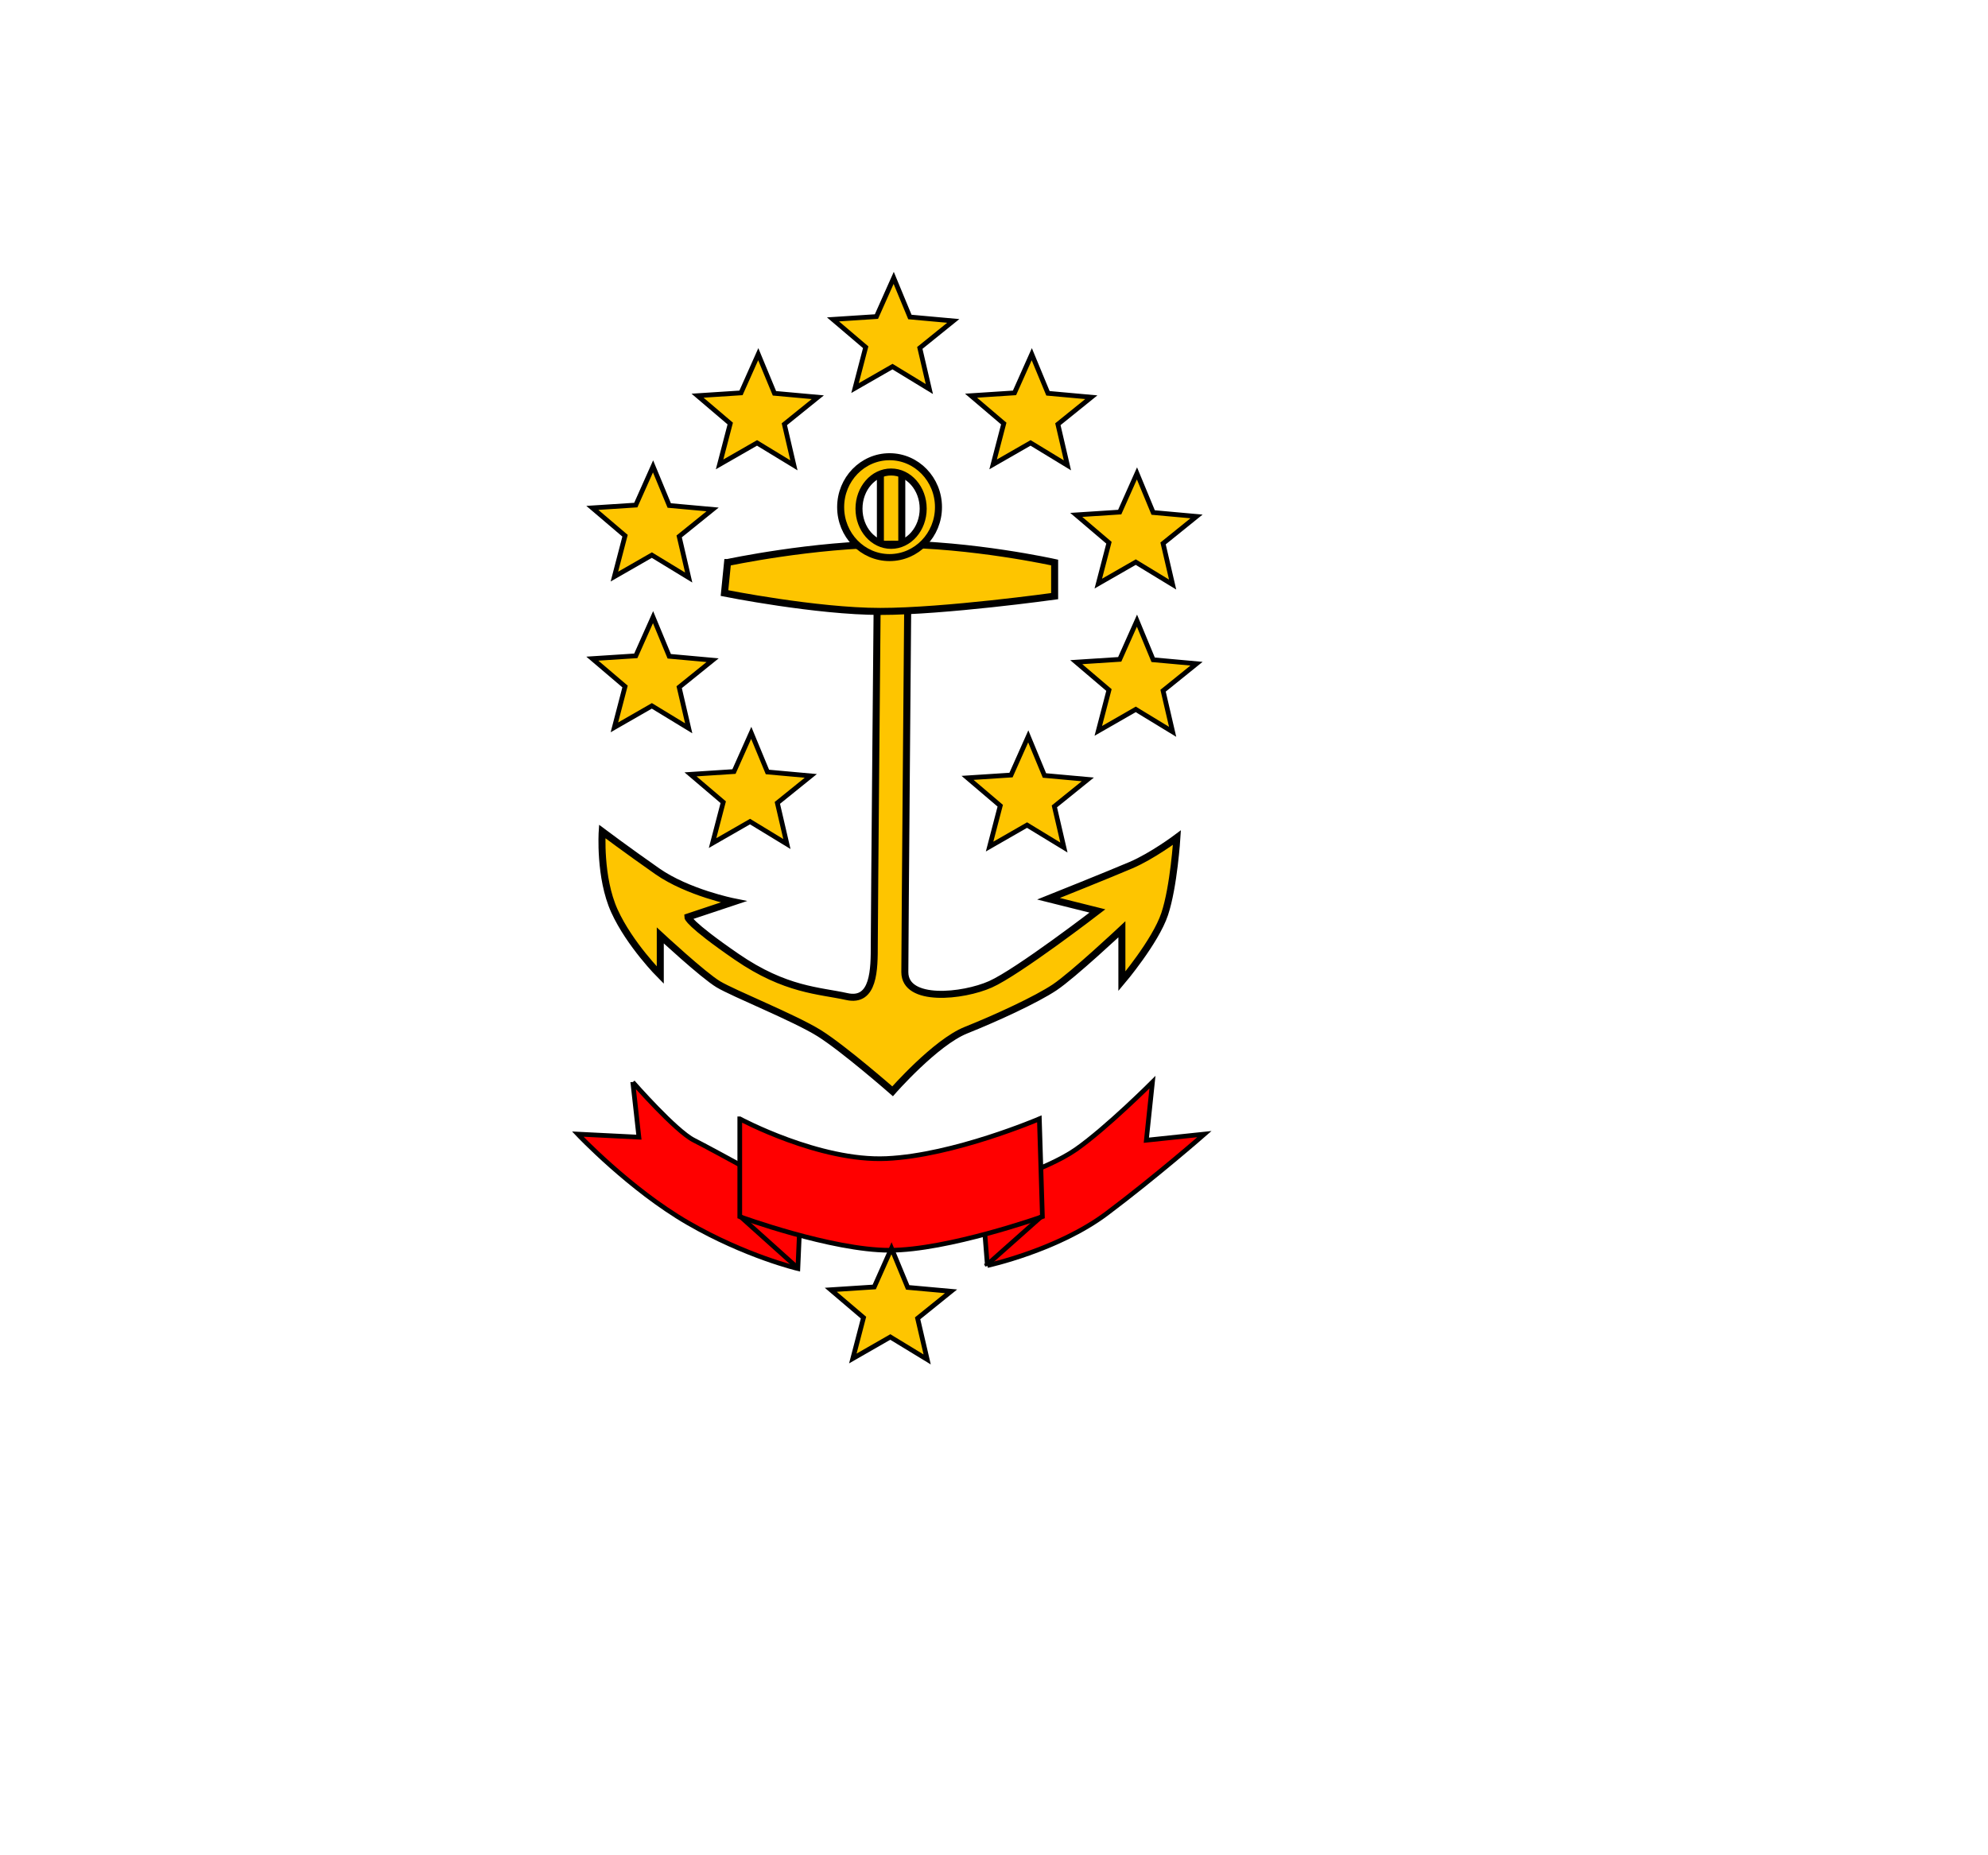 <?xml version="1.0"?><svg width="566.929" height="529.134" xmlns="http://www.w3.org/2000/svg">
 <title>sea</title>

 <g>
  <title>Layer 1</title>
  <path fill="#ff0000" fill-rule="evenodd" stroke="#000000" stroke-width="1pt" id="path641" d="m180.454,308.635c0,0 12.205,13.948 17.435,16.563c5.23,2.615 30.512,16.563 30.512,16.563l-0.872,20.05c0,0 -14.82,-3.487 -31.383,-13.076c-16.563,-9.589 -31.383,-25.281 -31.383,-25.281l17.435,0.872l-1.744,-15.692z"/>
  <path fill="#ff0000" fill-rule="evenodd" stroke="#000000" stroke-width="1pt" id="path642" d="m281.578,360.94c0,0 20.051,-4.359 33.999,-14.82c13.948,-10.461 27.896,-22.666 27.896,-22.666l-16.563,1.744l1.744,-16.563c0,0 -13.076,13.076 -21.794,19.179c-8.718,6.102 -27.025,11.333 -27.025,11.333l1.744,21.794z"/>
  <path fill="#ff0000" fill-rule="evenodd" stroke="#000000" stroke-width="1pt" id="path643" d="m210.965,319.096c0,0 22.666,12.205 41.844,11.333c19.179,-0.872 43.588,-11.333 43.588,-11.333l0.872,27.896c0,0 -27.025,9.589 -43.588,9.589c-16.563,0 -42.716,-9.589 -42.716,-9.589l0,-27.896z"/>
  <path fill="none" fill-rule="evenodd" stroke="#000000" stroke-width="1pt" id="path644" d="m210.989,346.828l16.376,14.702"/>
  <path fill="none" fill-rule="evenodd" stroke="#000000" stroke-width="1pt" id="path646" d="m296.94,346.992l-15.198,13.501"/>
  <path fill="#fec500" fill-rule="evenodd" stroke="#000000" stroke-width="2" id="path630" d="m250.195,166.538c0,0 -0.872,95.893 -0.872,102.867c0,6.974 0,16.563 -7.846,14.82c-7.846,-1.744 -17.435,-1.744 -31.383,-11.333c-13.948,-9.589 -13.948,-11.333 -13.948,-11.333l13.076,-4.359c0,0 -13.076,-2.615 -21.794,-8.718c-8.718,-6.102 -15.692,-11.333 -15.692,-11.333c0,0 -0.872,13.076 3.487,22.666c4.359,9.589 13.076,18.307 13.076,18.307l0,-11.333c0,0 12.205,11.333 16.563,13.948c4.359,2.615 21.794,9.589 28.768,13.948c6.974,4.359 20.922,16.563 20.922,16.563c0,0 12.205,-13.948 20.922,-17.435c8.718,-3.487 20.051,-8.718 25.281,-12.205c5.231,-3.487 19.179,-16.563 19.179,-16.563l0,14.82c0,0 9.589,-11.333 12.205,-19.179c2.615,-7.846 3.487,-21.794 3.487,-21.794c0,0 -6.974,5.23 -13.076,7.846c-6.102,2.615 -23.538,9.589 -23.538,9.589l13.948,3.487c0,0 -22.666,17.435 -30.512,20.922c-7.846,3.487 -24.409,5.23 -24.409,-3.487c0,-8.718 0.872,-110.713 0.872,-110.713l-8.718,0z"/>
  <rect fill="#fec500" fill-rule="evenodd" stroke-width="2" stroke="#000000" y="134.283" x="251.066" width="6.102" id="rect631" height="26.153"/>
  <path fill="#fec500" fill-rule="evenodd" stroke="#000000" stroke-width="2" id="path629" d="m207.478,160.436c0,0 24.409,-5.231 47.075,-5.231c22.666,0 46.203,5.231 46.203,5.231l0,9.589c0,0 -31.383,4.359 -49.69,4.359c-18.307,0 -44.46,-5.231 -44.46,-5.231l0.872,-8.717z"/>
  <path fill="#fec500" fill-rule="evenodd" stroke="#000000" stroke-width="2" id="path640" d="m263.271,145.077c0,5.777 -4.098,10.461 -9.154,10.461c-5.055,0 -9.154,-4.684 -9.154,-10.461c0,-5.777 4.098,-10.461 9.154,-10.461c5.055,0 9.154,4.684 9.154,10.461zm4.359,-0.436c0,7.944 -6.245,14.384 -13.948,14.384c-7.703,0 -13.948,-6.44 -13.948,-14.384c0,-7.944 6.245,-14.384 13.948,-14.384c7.703,0 13.948,6.44 13.948,14.384z"/>
  <polygon fill="#fec500" fill-rule="evenodd" stroke-width="1.36" stroke="#000000" points="254.86,79.252 259.479,90.411 271.846,91.529 262.307,99.229 265.03,110.957 254.516,104.557 243.832,110.687 246.873,99.032 237.547,91.092 249.94,90.289 254.86,79.252 " id="polygon616"/>
  <polygon id="svg_1" fill="#fec500" fill-rule="evenodd" stroke-width="1.36" stroke="#000000" points="324.235,135.014 328.853,146.173 341.22,147.291 331.682,154.99 334.405,166.719 323.891,160.318 313.207,166.449 316.247,154.794 306.921,146.854 319.314,146.051 324.235,135.014 "/>
  <polygon id="svg_2" fill="#fec500" fill-rule="evenodd" stroke-width="1.36" stroke="#000000" points="294.235,101.014 298.853,112.173 311.22,113.291 301.682,120.99 304.405,132.719 293.891,126.318 283.207,132.449 286.247,120.794 276.921,112.854 289.314,112.051 294.235,101.014 "/>
  <polygon id="svg_3" fill="#fec500" fill-rule="evenodd" stroke-width="1.36" stroke="#000000" points="324.235,177.014 328.853,188.173 341.22,189.291 331.682,196.99 334.405,208.719 323.891,202.318 313.207,208.449 316.247,196.794 306.921,188.854 319.314,188.051 324.235,177.014 "/>
  <polygon id="svg_4" fill="#fec500" fill-rule="evenodd" stroke-width="1.36" stroke="#000000" points="293.235 210.014 297.853 221.173 310.22 222.291 300.682 229.99 303.405 241.719 292.891 235.318 282.207 241.449 285.247 229.794 275.921 221.854 288.314 221.051 293.235 210.014"/>
  <polygon id="svg_5" fill="#fec500" fill-rule="evenodd" stroke-width="1.36" stroke="#000000" points="214.235,209.014 218.853,220.173 231.22,221.291 221.682,228.99 224.405,240.719 213.891,234.318 203.207,240.449 206.247,228.794 196.921,220.854 209.314,220.051 214.235,209.014 "/>
  <polygon id="svg_6" fill="#fec500" fill-rule="evenodd" stroke-width="1.36" stroke="#000000" points="186.235,176.014 190.853,187.173 203.22,188.291 193.682,195.99 196.405,207.719 185.891,201.318 175.207,207.449 178.247,195.794 168.921,187.854 181.314,187.051 186.235,176.014 "/>
  <polygon id="svg_7" fill="#fec500" fill-rule="evenodd" stroke-width="1.36" stroke="#000000" points="254.235,356.014 258.853,367.173 271.22,368.291 261.682,375.99 264.405,387.719 253.891,381.318 243.207,387.449 246.247,375.794 236.921,367.854 249.314,367.051 254.235,356.014 "/>
  <polygon id="svg_8" fill="#fec500" fill-rule="evenodd" stroke-width="1.36" stroke="#000000" points="216.235 101.014 220.853 112.173 233.22 113.291 223.682 120.99 226.405 132.719 215.891 126.318 205.207 132.449 208.247 120.794 198.921 112.854 211.314 112.051 216.235 101.014"/>
  <polygon id="svg_9" fill="#fec500" fill-rule="evenodd" stroke-width="1.36" stroke="#000000" points="186.235,133.014 190.853,144.173 203.22,145.291 193.682,152.99 196.405,164.719 185.891,158.318 175.207,164.449 178.247,152.794 168.921,144.854 181.314,144.051 186.235,133.014 "/>
 </g>
</svg>
